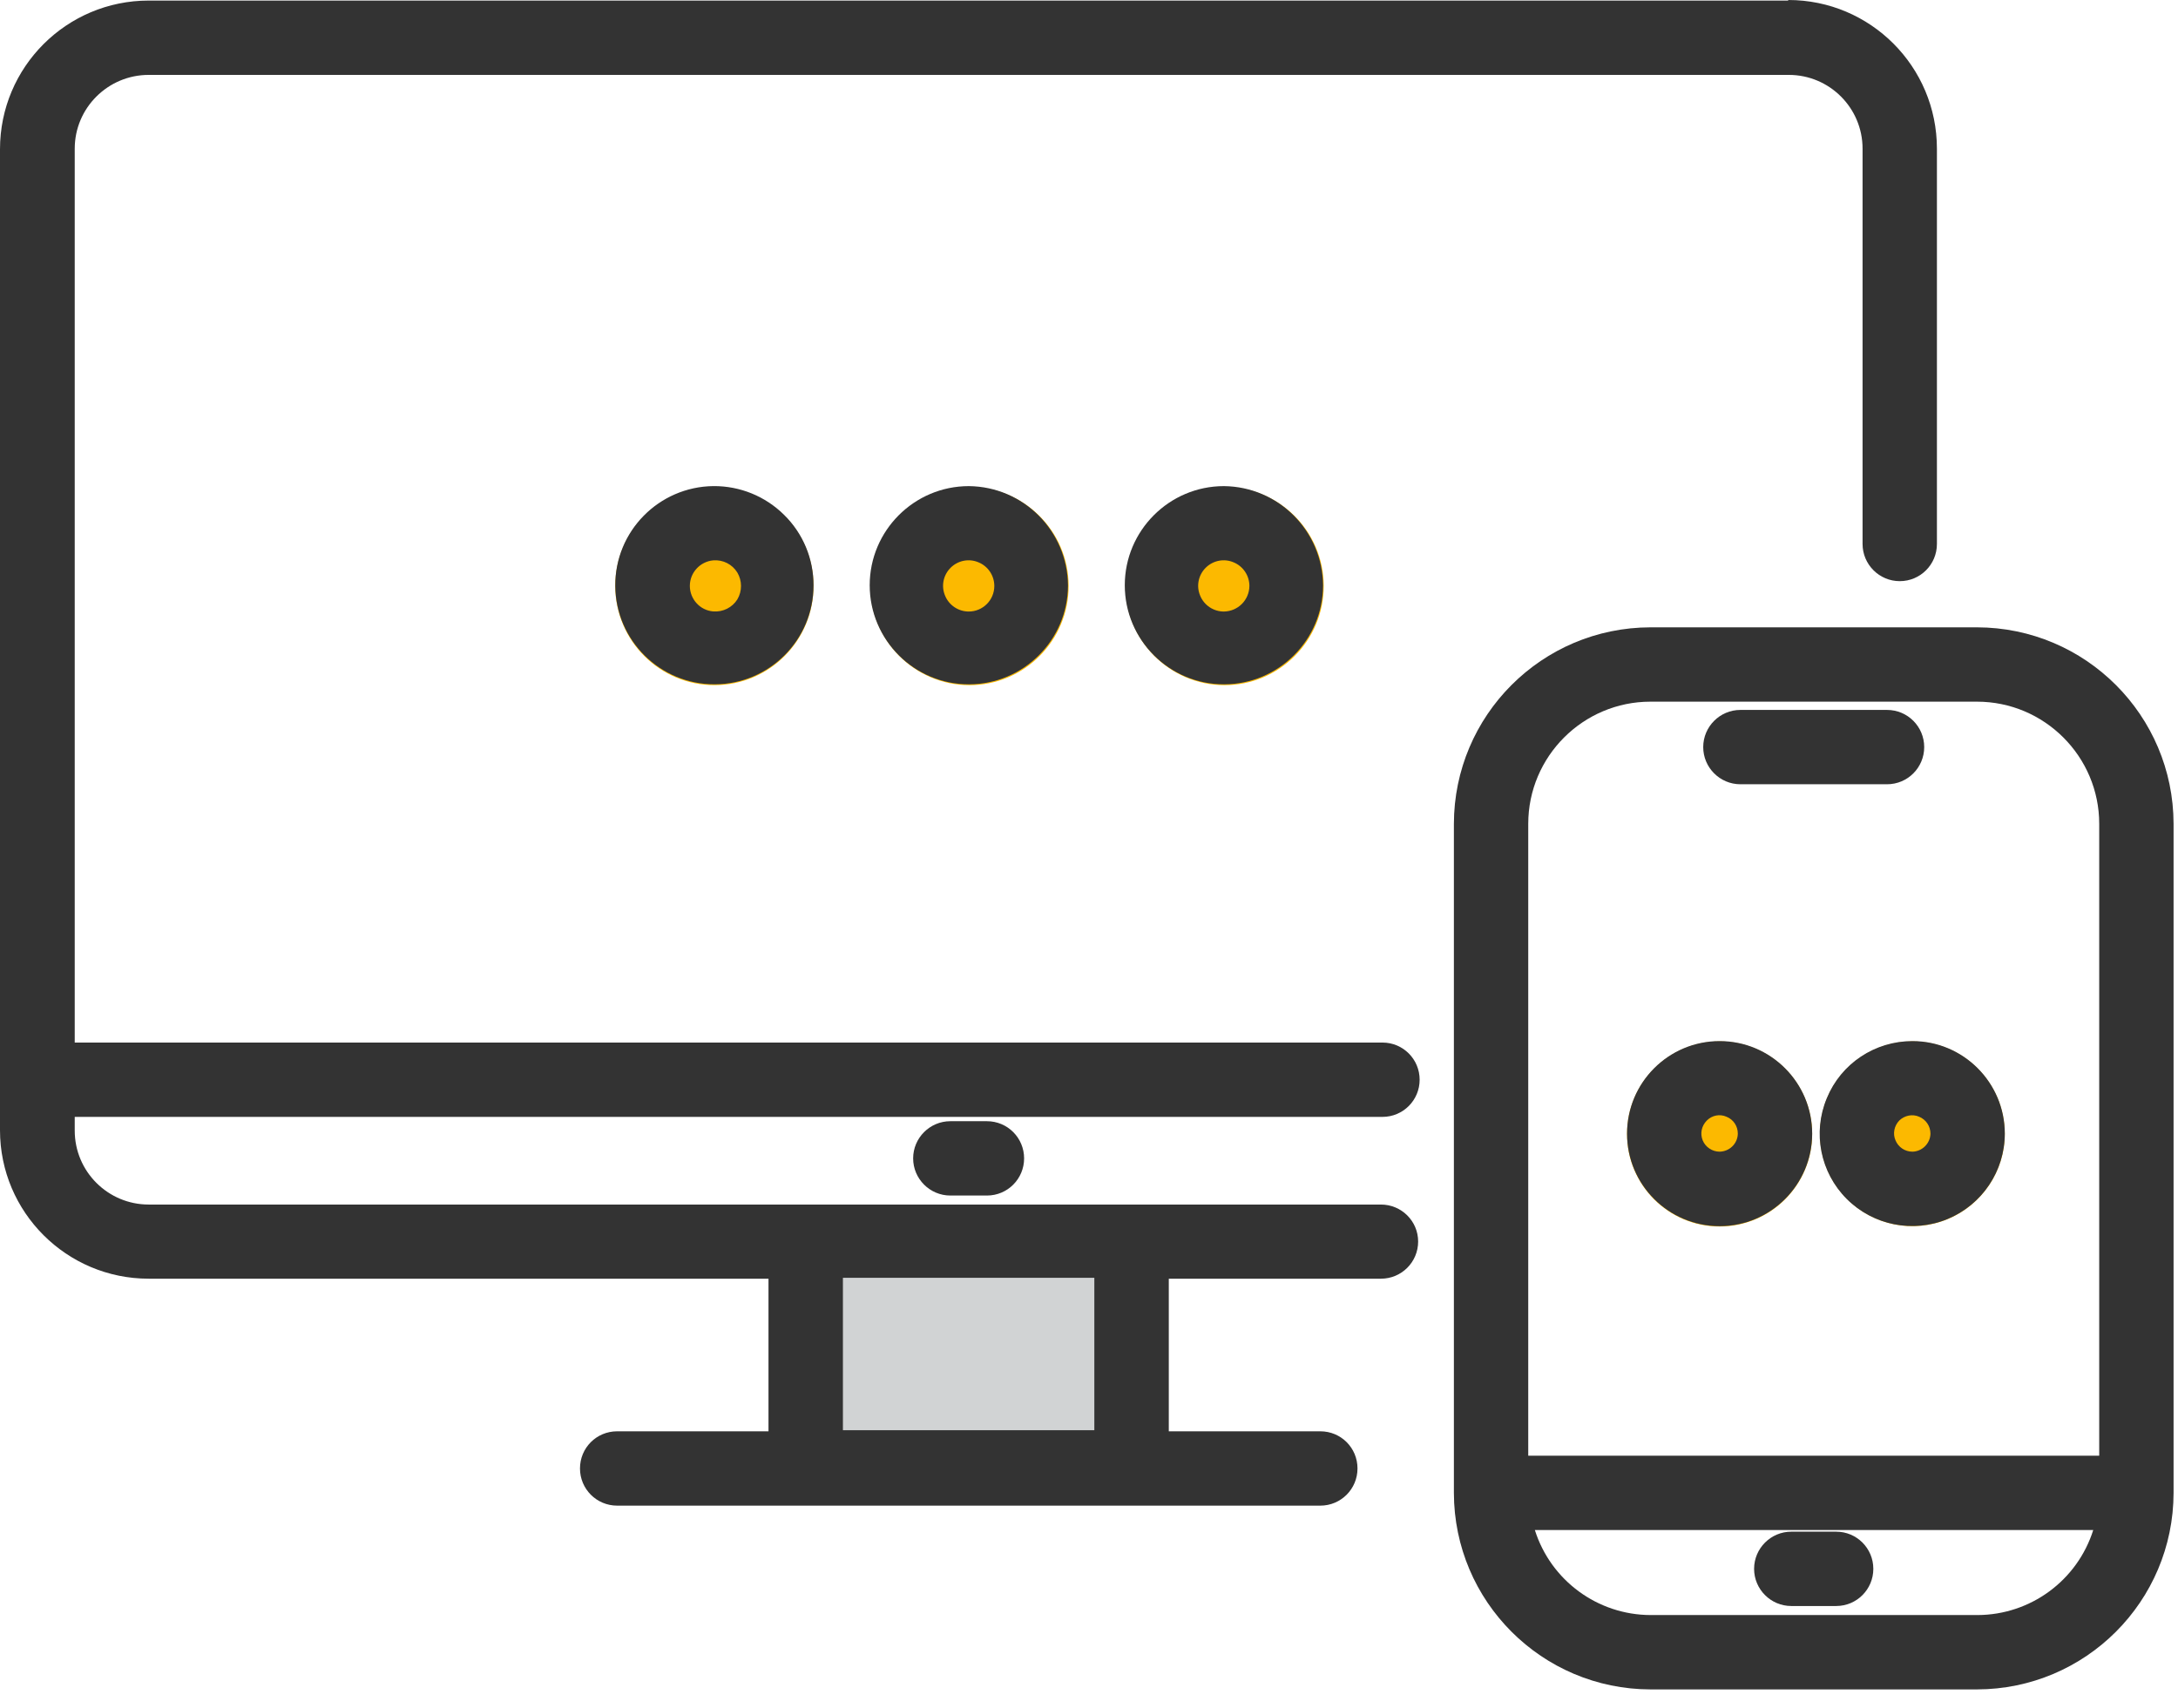 <?xml version="1.0" encoding="UTF-8"?>
<svg xmlns="http://www.w3.org/2000/svg" xmlns:xlink="http://www.w3.org/1999/xlink" width="116" height="91" viewBox="0 0 116 91" fill="none">
  <g opacity="1" transform="translate(0 0)  rotate(0 57.882 45)">
    <path id="路径 42" fill-rule="evenodd" style="fill:#D1D3D4" transform="translate(43.293 66.752)  rotate(0 8.588 5.042)" opacity="1" d="M0 0L17.18 0L17.18 10.08L0 10.08L0 0Z"></path>
    <path id="路径 43" fill-rule="evenodd" style="fill:#FCB900" transform="translate(86.656 55.48)  rotate(0 4.928 4.928)" opacity="1" d="M4.93,0C2.21,0 0,2.21 0,4.93C0,7.65 2.21,9.86 4.93,9.86C7.65,9.86 9.86,7.65 9.86,4.93C9.86,2.21 7.65,0 4.93,0Z "></path>
    <path id="路径 44" fill-rule="evenodd" style="fill:#FCB900" transform="translate(96.934 55.48)  rotate(0 4.919 4.919)" opacity="1" d="M4.92,0C2.2,0 0,2.2 0,4.92C0,7.63 2.2,9.83 4.91,9.84C7.63,9.84 9.83,7.64 9.84,4.93C9.84,2.21 7.64,0 4.92,0Z "></path>
    <path id="路径 45" fill-rule="evenodd" style="fill:#FCB900" transform="translate(32.769 25.94)  rotate(0 5.28 5.28)" opacity="1" d="M8.99,1.53C7.99,0.54 6.64,-0.01 5.23,0C2.32,0.03 -0.02,2.41 0,5.31C0.02,8.22 2.39,10.57 5.3,10.56C8.21,10.55 10.56,8.19 10.56,5.28C10.56,3.87 10,2.52 8.99,1.53Z "></path>
    <path id="路径 46" fill-rule="evenodd" style="fill:#FCB900" transform="translate(46.355 25.941)  rotate(0 5.28 5.28)" opacity="1" d="M5.28,0C2.37,0 0,2.37 0,5.28C0,8.19 2.37,10.56 5.28,10.56C8.19,10.56 10.56,8.19 10.56,5.28C10.56,2.37 8.19,0 5.28,0Z "></path>
    <path id="路径 47" fill-rule="evenodd" style="fill:#FCB900" transform="translate(59.941 25.941)  rotate(0 5.28 5.28)" opacity="1" d="M5.28,0C2.37,0 0,2.37 0,5.28C0,8.19 2.37,10.56 5.28,10.56C8.19,10.56 10.56,8.19 10.56,5.28C10.56,2.37 8.19,0 5.28,0Z "></path>
    <path id="分组 7" fill-rule="evenodd" style="fill:#333333" transform="translate(77.434 33.42)  rotate(0 19.165 28.29)" opacity="1" d="M27.892 52.619C30.712 52.609 33.202 50.779 34.052 48.089L4.312 48.089C5.162 50.779 7.652 52.609 10.472 52.619L27.862 52.619L27.892 52.619Z M3.96 10.47L3.96 44.13L34.37 44.13L34.37 10.47C34.37 6.88 31.45 3.96 27.86 3.96L10.47 3.96C6.88 3.96 3.96 6.88 3.96 10.47Z M10.47 0C4.69 0.01 0.01 4.69 0 10.47L0 46.11C0.01 51.89 4.69 56.57 10.47 56.58L27.86 56.58C33.64 56.57 38.32 51.89 38.33 46.11L38.33 10.47C38.32 4.69 33.64 0.01 27.86 0L10.47 0Z "></path>
    <path id="路径 51" fill-rule="evenodd" style="fill:#333333" transform="translate(90.713 37.82)  rotate(0 5.887 1.98)" opacity="1" d="M11.77,1.98C11.77,0.89 10.89,0 9.79,0L1.98,0C0.89,0 0,0.89 0,1.98C0,3.07 0.89,3.96 1.98,3.96L9.79,3.96C10.89,3.96 11.77,3.07 11.77,1.98Z "></path>
    <path id="路径 52" fill-rule="evenodd" style="fill:#333333" transform="translate(93.423 81.597)  rotate(0 3.177 1.98)" opacity="1" d="M6.35,1.98C6.35,0.89 5.47,0 4.37,0L1.98,0C0.89,0 0,0.89 0,1.98C0,3.07 0.89,3.96 1.98,3.96L4.37,3.96C5.47,3.96 6.35,3.07 6.35,1.98Z "></path>
    <path id="路径 53" fill-rule="evenodd" style="fill:#333333" transform="translate(48.634 59.73)  rotate(0 2.957 1.98)" opacity="1" d="M5.91,1.98C5.91,0.89 5.03,0 3.93,0L1.98,0C0.89,0 0,0.89 0,1.98C0,3.07 0.89,3.96 1.98,3.96L3.93,3.96C5.03,3.96 5.91,3.07 5.91,1.98Z "></path>
    <path id="分组 8" fill-rule="evenodd" style="fill:#333333" transform="translate(0 0)  rotate(0 51.582 40.103)" opacity="1" d="M58.284 68.072L44.894 68.072L44.894 76.192L58.284 76.192L58.284 68.072Z M73.55 64.17L7.92 64.17C5.75 64.17 3.98 62.41 3.98 60.23L3.98 59.5L73.63 59.5C74.73 59.5 75.61 58.61 75.61 57.52C75.61 56.43 74.73 55.54 73.63 55.54L3.98 55.54L3.98 7.92C3.98 5.75 5.75 3.99 7.92 3.99L95.27 3.99C97.44 3.99 99.2 5.75 99.2 7.92L99.2 28.98C99.2 30.07 100.09 30.96 101.18 30.96C102.28 30.96 103.16 30.07 103.16 28.98L103.16 7.92C103.16 3.55 99.62 0 95.24 0L95.24 0.03L7.92 0.03C3.55 0.03 0 3.57 0 7.95L0 60.21C0 64.58 3.55 68.12 7.92 68.12L40.93 68.12L40.93 76.25L32.87 76.25C31.77 76.25 30.89 77.13 30.89 78.23C30.89 79.32 31.77 80.21 32.87 80.21L70.32 80.21C71.42 80.21 72.3 79.32 72.3 78.23C72.3 77.13 71.42 76.25 70.32 76.25L62.25 76.25L62.25 68.12L73.55 68.12C74.64 68.12 75.53 67.24 75.53 66.14C75.53 65.05 74.64 64.17 73.55 64.17Z "></path>
    <path id="分组 9" fill-rule="evenodd" style="fill:#333333" transform="translate(46.32 25.897)  rotate(0 5.28 5.28)" opacity="1" d="M6.637 5.321C6.637 4.771 6.307 4.271 5.797 4.061C5.287 3.841 4.697 3.961 4.307 4.351C3.917 4.741 3.797 5.331 4.017 5.841C4.227 6.351 4.727 6.681 5.277 6.681C6.027 6.681 6.637 6.071 6.637 5.321Z M0 5.28C0 8.19 2.37 10.56 5.28 10.56C8.19 10.56 10.56 8.19 10.56 5.28C10.53 2.38 8.18 0.03 5.28 0C2.37 0 0 2.37 0 5.28Z "></path>
    <path id="分组 10" fill-rule="evenodd" style="fill:#333333" transform="translate(32.769 25.896)  rotate(0 5.28 5.28)" opacity="1" d="M6.502 6.036C6.762 5.596 6.762 5.046 6.502 4.606C6.232 4.166 5.742 3.916 5.222 3.956C4.522 4.016 3.972 4.606 3.972 5.316C3.972 6.026 4.522 6.626 5.222 6.676C5.742 6.716 6.232 6.466 6.502 6.036Z M0 5.31C0.02 8.22 2.39 10.57 5.3 10.56C8.21 10.55 10.56 8.19 10.56 5.28C10.56 3.87 10 2.52 8.99 1.53C7.99 0.54 6.64 -0.01 5.23 0C2.32 0.03 -0.02 2.41 0 5.31Z "></path>
    <path id="分组 11" fill-rule="evenodd" style="fill:#333333" transform="translate(59.906 25.897)  rotate(0 5.28 5.28)" opacity="1" d="M6.637 5.321C6.637 4.771 6.307 4.271 5.797 4.061C5.287 3.841 4.697 3.961 4.307 4.351C3.917 4.741 3.797 5.331 4.017 5.841C4.227 6.351 4.727 6.681 5.277 6.681C6.027 6.671 6.627 6.071 6.637 5.321Z M0 5.28C0 8.19 2.37 10.56 5.28 10.56C8.19 10.56 10.56 8.19 10.56 5.28C10.53 2.38 8.18 0.03 5.28 0C2.37 0 0 2.37 0 5.28Z "></path>
    <path id="分组 12" fill-rule="evenodd" style="fill:#333333" transform="translate(96.916 55.462)  rotate(0 4.928 4.928)" opacity="1" d="M5.9 4.931C5.9 4.531 5.66 4.181 5.3 4.031C4.94 3.871 4.52 3.961 4.24 4.231C3.97 4.511 3.88 4.931 4.04 5.291C4.19 5.651 4.54 5.891 4.94 5.891C5.46 5.881 5.89 5.451 5.9 4.931Z M0.38 3.04C-0.39 4.88 0.03 7 1.44 8.41C2.85 9.82 4.97 10.24 6.81 9.48C8.65 8.72 9.86 6.92 9.86 4.93C9.86 2.21 7.65 0 4.94 0C2.94 0 1.14 1.19 0.38 3.04Z "></path>
    <path id="分组 13" fill-rule="evenodd" style="fill:#333333" transform="translate(86.656 55.462)  rotate(0 4.928 4.928)" opacity="1" d="M5.9 4.931C5.9 4.531 5.67 4.181 5.3 4.031C4.94 3.871 4.53 3.951 4.25 4.231C3.97 4.511 3.88 4.921 4.03 5.291C4.18 5.651 4.54 5.891 4.93 5.891C5.46 5.881 5.89 5.461 5.9 4.931Z M0 4.93C0 7.65 2.21 9.86 4.93 9.86C7.65 9.86 9.86 7.65 9.86 4.93C9.86 2.21 7.65 0 4.93 0C2.21 0 0 2.21 0 4.93Z "></path>
  </g>
</svg>
